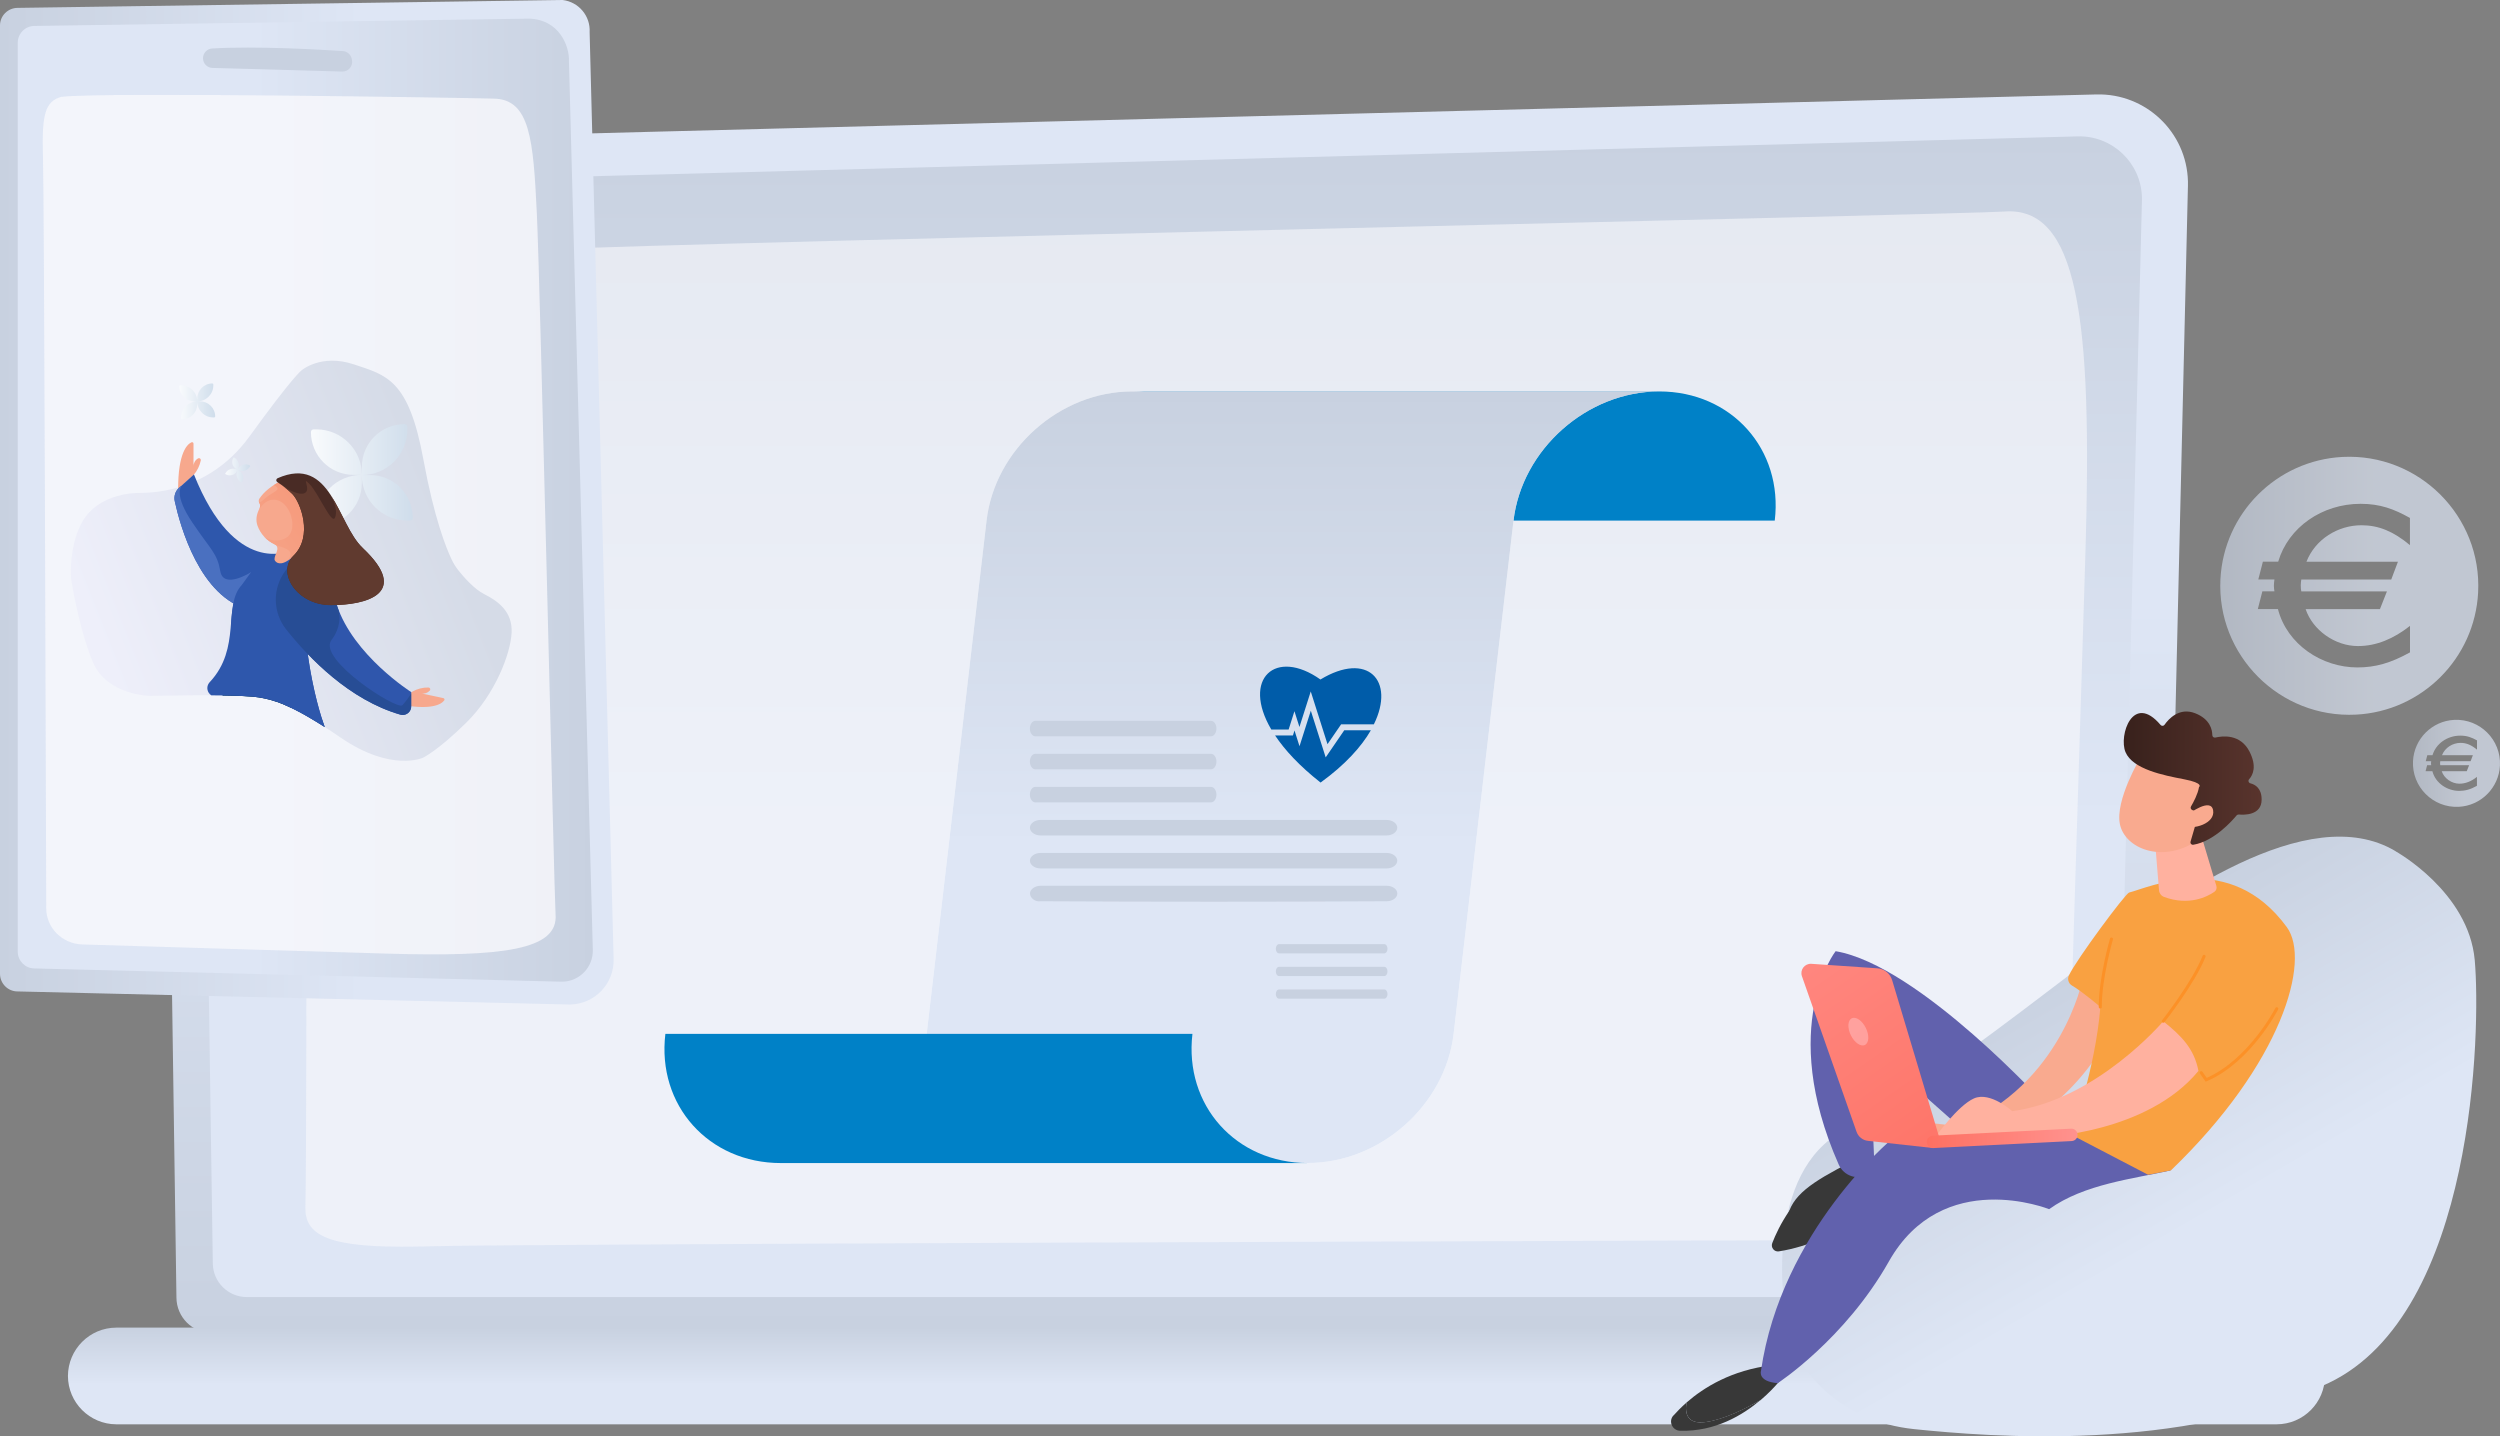 <?xml version="1.0" encoding="UTF-8"?>
<svg id="Layer_1" data-name="Layer 1" xmlns="http://www.w3.org/2000/svg" width="400" height="229.82" xmlns:xlink="http://www.w3.org/1999/xlink" viewBox="0 0 400 229.82">
  <rect x="0" y="0" width="400" height="229.82" fill="#808080" stroke="none"/>
  <defs>
    <style>
      .cls-1 {
        fill: none;
      }

      .cls-2 {
        fill: url(#linear-gradient-2);
      }

      .cls-2, .cls-3, .cls-4, .cls-5, .cls-6 {
        isolation: isolate;
      }

      .cls-2, .cls-3, .cls-5 {
        opacity: .7;
      }

      .cls-7 {
        clip-path: url(#clippath);
      }

      .cls-3 {
        fill: url(#linear-gradient);
      }

      .cls-8 {
        fill: #f7a88d;
      }

      .cls-9 {
        fill: #f9a141;
      }

      .cls-10 {
        fill: #f9aa8f;
      }

      .cls-11 {
        fill: #0081c7;
      }

      .cls-12 {
        fill: #ffb19f;
      }

      .cls-13 {
        fill: #fc9127;
      }

      .cls-14 {
        fill: #2f56ac;
      }

      .cls-15 {
        fill: #c8d1e0;
      }

      .cls-16 {
        fill: #0d3d61;
      }

      .cls-17 {
        fill: #4a70c0;
      }

      .cls-18 {
        fill: #492b25;
      }

      .cls-19 {
        fill: #2e57ac;
      }

      .cls-20 {
        fill: #383838;
      }

      .cls-21 {
        fill: #6161ad;
      }

      .cls-22 {
        fill: #603a2f;
      }

      .cls-23 {
        fill: #274d95;
      }

      .cls-4 {
        opacity: .8;
      }

      .cls-4, .cls-6 {
        fill: #f8f8fc;
      }

      .cls-5 {
        fill: #fff;
      }

      .cls-6 {
        opacity: .6;
      }

      .cls-24 {
        fill: url(#linear-gradient-8);
      }

      .cls-25 {
        fill: url(#linear-gradient-9);
      }

      .cls-26 {
        fill: url(#linear-gradient-3);
      }

      .cls-27 {
        fill: url(#linear-gradient-4);
      }

      .cls-28 {
        fill: url(#linear-gradient-6);
      }

      .cls-29 {
        fill: url(#linear-gradient-7);
      }

      .cls-30 {
        fill: url(#linear-gradient-5);
      }

      .cls-31 {
        fill: #005ca9;
        fill-rule: evenodd;
      }

      .cls-32 {
        fill: url(#linear-gradient-14);
      }

      .cls-33 {
        fill: url(#linear-gradient-18);
      }

      .cls-34 {
        fill: url(#linear-gradient-15);
      }

      .cls-35 {
        fill: url(#linear-gradient-19);
      }

      .cls-36 {
        fill: url(#linear-gradient-16);
      }

      .cls-37 {
        fill: url(#linear-gradient-17);
      }

      .cls-38 {
        fill: url(#linear-gradient-13);
      }

      .cls-39 {
        fill: url(#linear-gradient-12);
      }

      .cls-40 {
        fill: url(#linear-gradient-10);
      }

      .cls-41 {
        fill: url(#linear-gradient-11);
      }
    </style>
    <linearGradient id="linear-gradient" x1="355.25" y1="136.08" x2="396.53" y2="136.08" gradientTransform="translate(0 229.8) scale(1 -1)" gradientUnits="userSpaceOnUse">
      <stop offset="0" stop-color="#c8d1e0"/>
      <stop offset=".59" stop-color="#dee6f5"/>
      <stop offset="1" stop-color="#dee6f5"/>
    </linearGradient>
    <linearGradient id="linear-gradient-2" x1="386.07" y1="107.67" x2="400" y2="107.67" gradientTransform="translate(0 229.8) scale(1 -1)" gradientUnits="userSpaceOnUse">
      <stop offset="0" stop-color="#c8d1e0"/>
      <stop offset=".59" stop-color="#dee6f5"/>
      <stop offset="1" stop-color="#dee6f5"/>
    </linearGradient>
    <linearGradient id="linear-gradient-3" x1="187.88" y1="214.7" x2="187.88" y2="16.53" gradientTransform="translate(0 229.8) scale(1 -1)" gradientUnits="userSpaceOnUse">
      <stop offset="0" stop-color="#dee6f5"/>
      <stop offset=".41" stop-color="#dee6f5"/>
      <stop offset="1" stop-color="#c8d1e0"/>
    </linearGradient>
    <linearGradient id="linear-gradient-4" x1="187.2" y1="207.98" x2="187.2" y2="22.27" gradientTransform="translate(0 229.8) scale(1 -1)" gradientUnits="userSpaceOnUse">
      <stop offset="0" stop-color="#c8d1e0"/>
      <stop offset=".59" stop-color="#dee6f5"/>
      <stop offset="1" stop-color="#dee6f5"/>
    </linearGradient>
    <linearGradient id="linear-gradient-5" x1="191.43" y1="1.92" x2="191.43" y2="17.39" gradientTransform="translate(0 229.8) scale(1 -1)" gradientUnits="userSpaceOnUse">
      <stop offset="0" stop-color="#dee6f5"/>
      <stop offset=".41" stop-color="#dee6f5"/>
      <stop offset="1" stop-color="#c8d1e0"/>
    </linearGradient>
    <linearGradient id="linear-gradient-6" x1="1533.04" y1="73.34" x2="1493.3" y2="4.51" gradientTransform="translate(1859.09 229.8) rotate(-180)" gradientUnits="userSpaceOnUse">
      <stop offset="0" stop-color="#c8d1e0"/>
      <stop offset=".59" stop-color="#dee6f5"/>
      <stop offset="1" stop-color="#dee6f5"/>
    </linearGradient>
    <linearGradient id="linear-gradient-7" x1="1497.24" y1="105.31" x2="1519.29" y2="105.31" gradientTransform="translate(1859.09 229.8) rotate(-180)" gradientUnits="userSpaceOnUse">
      <stop offset="0" stop-color="#59342d"/>
      <stop offset="1" stop-color="#38211c"/>
    </linearGradient>
    <linearGradient id="linear-gradient-8" x1="1583.55" y1="96.07" x2="1542.99" y2="37.48" gradientTransform="translate(1859.09 229.8) rotate(-180)" gradientUnits="userSpaceOnUse">
      <stop offset="0" stop-color="#ff928e"/>
      <stop offset="1" stop-color="#fe7062"/>
    </linearGradient>
    <linearGradient id="linear-gradient-9" x1="1609.04" y1="112.35" x2="1535.93" y2="38.74" gradientTransform="translate(1859.09 229.8) rotate(-180)" gradientUnits="userSpaceOnUse">
      <stop offset="0" stop-color="#febbba"/>
      <stop offset="1" stop-color="#ff928e"/>
    </linearGradient>
    <linearGradient id="linear-gradient-10" x1="1526.68" y1="47.67" x2="1550.81" y2="47.67" gradientTransform="translate(1859.09 229.8) rotate(-180)" gradientUnits="userSpaceOnUse">
      <stop offset="0" stop-color="#ff928e"/>
      <stop offset="1" stop-color="#fe7062"/>
    </linearGradient>
    <linearGradient id="linear-gradient-11" x1="-1056.14" y1="5870.07" x2="-1056.14" y2="5771.89" gradientTransform="translate(-5771.89 1136.5) rotate(90) scale(1 -1)" gradientUnits="userSpaceOnUse">
      <stop offset="0" stop-color="#dee6f5"/>
      <stop offset=".41" stop-color="#dee6f5"/>
      <stop offset="1" stop-color="#c8d1e0"/>
    </linearGradient>
    <linearGradient id="linear-gradient-12" x1="-1056.48" y1="5866.74" x2="-1056.48" y2="5774.73" gradientTransform="translate(-5771.89 1136.5) rotate(90) scale(1 -1)" gradientUnits="userSpaceOnUse">
      <stop offset="0" stop-color="#c8d1e0"/>
      <stop offset=".59" stop-color="#dee6f5"/>
      <stop offset="1" stop-color="#dee6f5"/>
    </linearGradient>
    <linearGradient id="linear-gradient-13" x1="17.32" y1="123.62" x2="71.58" y2="145.09" gradientTransform="translate(0 229.8) scale(1 -1)" gradientUnits="userSpaceOnUse">
      <stop offset="0" stop-color="#eeeffa"/>
      <stop offset="1" stop-color="#d5dbe7"/>
    </linearGradient>
    <linearGradient id="linear-gradient-14" x1="49.75" y1="153.81" x2="66.04" y2="153.81" gradientTransform="translate(0 229.8) scale(1 -1)" gradientUnits="userSpaceOnUse">
      <stop offset="0" stop-color="#f9fbfd"/>
      <stop offset="1" stop-color="#cfddeb"/>
    </linearGradient>
    <linearGradient id="linear-gradient-15" x1="28.68" y1="165.59" x2="34.43" y2="165.59" gradientTransform="translate(0 229.8) scale(1 -1)" gradientUnits="userSpaceOnUse">
      <stop offset="0" stop-color="#f9fbfd"/>
      <stop offset="1" stop-color="#cfddeb"/>
    </linearGradient>
    <linearGradient id="linear-gradient-16" x1="36.02" y1="154.64" x2="40.03" y2="154.64" gradientTransform="translate(0 229.8) scale(1 -1)" gradientUnits="userSpaceOnUse">
      <stop offset="0" stop-color="#f9fbfd"/>
      <stop offset="1" stop-color="#cfddeb"/>
    </linearGradient>
    <clipPath id="clippath">
      <path class="cls-1" d="m31.46,111.24l-7.51.1s-6.83-.1-9.07-5.36c-1.9-4.45-3.1-10.93-3.42-12.82-.07-.43-.11-.85-.12-1.28-.03-1.59.1-5.41,1.89-8.5,1.19-2.05,3.25-3.38,5.54-4.01,1.24-.34,2.02-.45,3.23-.5,1.08-.04-2.3-13.14,17.94-9.07,11.57,2.33,8.29-10.53,8.29-10.53,0,0,3.12-2.73,8.39-.97,5.27,1.75,8.78,2.44,11.12,15.21,1.72,9.37,3.64,14.18,4.55,16.07.29.6.64,1.16,1.06,1.69.84,1.05,2.55,3.01,4.12,3.79,2.19,1.1,4.54,2.78,4.39,6.14-.15,3.36-2.63,9.87-7.24,14.41s-6.95,5.63-6.95,5.63c0,0-5.05,2.34-13.16-3.22s-10.97-6.07-13.09-6.44-9.95-.34-9.95-.34Z"/>
    </clipPath>
    <linearGradient id="linear-gradient-17" x1="30.17" y1="-4721.93" x2="67.61" y2="-4720.48" gradientTransform="translate(-.05 4850.89) rotate(.07)" gradientUnits="userSpaceOnUse">
      <stop offset="0" stop-color="#0d3d61"/>
      <stop offset="1" stop-color="#041d30"/>
    </linearGradient>
    <linearGradient id="linear-gradient-18" x1="30.57" y1="-4759.71" x2="56.63" y2="-4780.29" gradientTransform="translate(-.05 4850.89) rotate(.07)" gradientUnits="userSpaceOnUse">
      <stop offset="0" stop-color="#f7a88d"/>
      <stop offset="1" stop-color="#f58c6b"/>
    </linearGradient>
    <linearGradient id="linear-gradient-19" x1="206.8" y1="167.17" x2="206.8" y2="43.72" gradientTransform="translate(0 229.8) scale(1 -1)" gradientUnits="userSpaceOnUse">
      <stop offset="0" stop-color="#c8d1e0"/>
      <stop offset=".59" stop-color="#dee6f5"/>
      <stop offset="1" stop-color="#dee6f5"/>
    </linearGradient>
  </defs>
  <path id="Euro_Coin_1" data-name="Euro Coin 1" class="cls-3" d="m374.81,73.11c-10.54.54-18.99,8.99-19.54,19.54-.63,12.2,9.49,22.31,21.69,21.69,10.54-.54,18.99-8.99,19.54-19.54.63-12.2-9.49-22.31-21.69-21.69Zm10.79,14.12c-2.66-2.22-5.02-3.19-7.77-3.19-3.74,0-7.39,2.22-8.8,5.84h14.64l-1.07,2.84h-14.39c-.04.19-.09.62-.09.97,0,.39.04.7.09.93h13.7l-1.12,2.84h-11.89c1.12,3.34,4.68,5.91,8.37,5.91,2.96,0,5.71-1.17,8.33-3.23v4.24c-3.09,1.71-5.54,2.41-8.42,2.41-5.67,0-11.25-3.66-12.71-9.34h-3.22l.73-2.84h1.93c-.04-.23-.09-.58-.09-.89,0-.19.04-.74.09-1.01h-2.58l.73-2.84h2.45c1.63-5.52,7.04-9.26,13.18-9.26,3.13,0,5.32.82,7.9,2.26v4.35h0Z"/>
  <path id="Euro_Coin_1-2" data-name="Euro Coin 1" class="cls-2" d="m392.67,115.18c-3.56.18-6.41,3.04-6.59,6.59-.21,4.12,3.2,7.53,7.32,7.32,3.56-.18,6.41-3.04,6.59-6.59.21-4.12-3.2-7.53-7.32-7.32Zm3.64,4.76c-.9-.75-1.7-1.08-2.62-1.08-1.26,0-2.49.75-2.97,1.97h4.94l-.36.96h-4.86c-.01.07-.03.21-.03.33,0,.13.01.24.03.31h4.62l-.38.96h-4.01c.38,1.13,1.58,2,2.83,2,1,0,1.93-.39,2.81-1.09v1.43c-1.04.58-1.87.81-2.84.81-1.91,0-3.8-1.23-4.29-3.15h-1.09l.25-.96h.65c-.01-.08-.03-.2-.03-.3,0-.07.01-.25.03-.34h-.87l.25-.96h.83c.55-1.86,2.38-3.13,4.45-3.13,1.06,0,1.8.28,2.67.76v1.47h0Z"/>
  <g>
    <g>
      <path class="cls-26" d="m345.86,207.6c0,3.13-2.54,5.66-5.67,5.67H33.9c-3.13,0-5.66-2.54-5.67-5.67l-2.55-176.01c.6-5.21,5.16-9.04,10.39-8.74l299.36-7.74c7.88-.2,14.44,6.02,14.64,13.9,0,.23,0,.47,0,.7l-4.21,177.89h0Z"/>
      <path class="cls-27" d="m338.43,202.18c-.04,2.94-2.41,5.31-5.35,5.35H39.49c-2.97,0-5.39-2.38-5.44-5.35l-2.36-159.79c.29-9.62,8.72-13.08,13.83-12.87l286.9-7.7c5.53-.15,10.13,4.2,10.29,9.73,0,.17,0,.33,0,.5l-4.27,170.13h0Z"/>
      <path class="cls-6" d="m48.86,193.31c.31-13.2.2-130.15-.56-140.26-.76-10.11,14.94-12,39.13-13.14,24.18-1.14,227.92-5.64,233.17-6.06,11.81-.95,14.24,16.67,13.06,54.94-.88,28.76-2.35,76.08-3.03,97.9-.2,6.48-5.5,11.64-11.98,11.66-49.04.14-236.98.67-249.5,1.05-14.4.42-20.4-.84-20.28-6.09Z"/>
      <path class="cls-30" d="m364.26,227.89H18.6c-4.27-.02-7.72-3.48-7.73-7.74.02-4.26,3.47-7.72,7.73-7.73h345.66c4.26.02,7.72,3.47,7.73,7.73,0,4.27-3.46,7.73-7.73,7.74h0Z"/>
    </g>
    <g>
      <path class="cls-28" d="m383.3,136.21s11.69,6.47,12.66,17.43c.97,10.96.08,56.44-23.36,67.63-23.44,11.19-54.46,8.61-66.33,7.39-11.88-1.22-18.46-9.29-19.93-14.85-1.47-5.56-3.85-26.26,8.65-32.93s25.61-16.91,38.72-26.87c13.11-9.96,35.58-26.22,49.6-17.81Z"/>
      <path class="cls-20" d="m298.67,184.66s3.15.17,3.54,6.66c0,0-7.31,6.56-17.2,8.12-.74.12,1.04-5.06,1.3-5.77,1.28-3.34,5.28-5.49,12.35-9.01Z"/>
      <path class="cls-21" d="m334.19,177.03h-6.66s-20.43-22.56-33.83-24.84c0,0-9.33,11.91.5,34.15.79,1.79,3,2.58,4.65,1.53.49-.31.85-.74,1.06-1.27l-.79-19s17.43,15.24,20.46,18.18c3.03,2.94,18.42,1.15,14.61-8.77Z"/>
      <path class="cls-20" d="m269.84,224.41c2.79-2.44,7.23-5.19,13.65-5.97l2.17,1.33s-1.38,2.04-3.91,4.2c-2.32,1.35-5.91,3.18-8.88,3.57-2.89.39-3.32-1.36-3.03-3.12Z"/>
      <path class="cls-20" d="m286.32,193.67c1.72.56,2.47,2.99,6.83,1.38,4.22-1.56,7.35-3.57,8.97-4.72.04.31.07.64.09.99,0,0-7.71,7.33-17.59,8.9-.74.12-1.33-.62-1.06-1.32.48-1.26,1.35-3.17,2.77-5.22Z"/>
      <path class="cls-20" d="m267.74,226.5c.55-.62,1.25-1.34,2.1-2.09-.29,1.76.13,3.51,3.02,3.12,2.97-.4,6.56-2.22,8.88-3.57-2.91,2.48-7.34,5.12-12.93,4.96-1.24-.04-1.9-1.5-1.08-2.43Z"/>
      <path class="cls-21" d="m333.95,181.85l-31.17.34s-17.8,14.73-21.03,37.19c0,0-.54,1.65,2.68,1.93,0,0,10.76-7.03,17.78-19.46,8.6-15.24,25.65-8.38,25.65-8.38,5.6-4.04,13.52-4.86,19.48-6.21l-13.39-5.42Z"/>
      <path class="cls-10" d="m333.21,156.74s-3.36,16.82-19.8,23.47l-5.85-.69-1.38,2.2,13.72.44s11.73-4.64,17.94-17.3c.21-.42,3.63-7.48-4.63-8.12Z"/>
      <path class="cls-9" d="m331.42,181.57s3.82-10.37,4.64-20.45c0,0-2.79-2.4-4.54-3.43-.57-.34-.78-1.04-.49-1.64,1.28-2.66,9.04-13.09,9.62-13.24,3.16-.79,16.11-6.95,25.24,5.53,3.92,5.36-.78,21.84-18.54,38.92l-3.66.7-12.26-6.39Z"/>
      <path class="cls-12" d="m346.12,163.4s-10.6,12.55-24.16,14.39c0,0-3.5-3.19-6.11-2.05-2.61,1.14-6.18,6.17-6.18,6.17h17.4s16.46-.58,24.68-10.56c-.66-3.49-2.65-5.58-5.64-7.95Z"/>
      <path class="cls-12" d="m352.3,134.01l2.32,7.74c.11.35-.02.74-.33.95-1.12.76-4.04,2.29-8.04.81-.46-.17-.77-.6-.81-1.08l-.55-6.74,7.41-1.67Z"/>
      <g>
        <path class="cls-10" d="m342.53,121.1s-4.17,6.94-3.34,10.8,6.66,6.2,12.05,2.79l3.39-10.57-12.1-3.02Z"/>
        <path class="cls-29" d="m350.76,129.6c-.23-.09-.33-.36-.2-.57.38-.64,1.09-1.96,1.28-3.09,0,0,.89-.63-2.4-1.26-3.3-.63-8.21-1.61-9.36-4.34-1.12-2.66,1.18-9.58,5.61-4.35.17.2.48.19.63-.02.64-.92,2.36-2.85,4.91-1.85,2.39.94,2.73,2.64,2.74,3.51,0,.25.24.44.49.38,1.17-.28,4-.6,5.46,2.24,1.2,2.35.56,3.74-.06,4.43-.2.22-.09.57.2.65.79.2,1.82.81,1.8,2.64-.02,2.52-2.85,2.43-3.65,2.35-.13-.01-.26.04-.35.14-.65.79-3.6,4.16-6.93,4.7-.29.05-.53-.23-.44-.51l1.25-4.28c.06-.2-.05-.41-.24-.48l-.73-.28Z"/>
        <path class="cls-10" d="m350.21,130.22s3.53-2.67,3.89-.57-3.14,3.2-4.93,2.5l1.04-1.92Z"/>
      </g>
      <path class="cls-24" d="m310.55,182.88l-7.81-26.06c-.32-1.06-1.26-1.82-2.37-1.89l-10.55-.72c-1.07-.07-1.87.97-1.51,1.99l8.74,24.89c.28.8,1,1.37,1.85,1.45l10.39,1.15,1.28-.81Z"/>
      <path class="cls-25" d="m296.14,165.65c.58,1.18,1.59,1.87,2.25,1.54s.72-1.55.14-2.72c-.58-1.18-1.59-1.87-2.25-1.54-.66.33-.72,1.55-.14,2.72Z"/>
      <path class="cls-40" d="m309.28,183.69s.03,0,.05,0l22.14-1.12c.55-.03.97-.49.94-1.04-.03-.55-.5-.98-1.04-.94l-22.14,1.12c-.55.03-.97.49-.94,1.04.03.53.47.94.99.94Z"/>
      <path class="cls-13" d="m336.05,161.37h0c.14,0,.25-.11.24-.25-.02-4.62,1.77-10.75,1.78-10.81.04-.13-.04-.27-.17-.3-.13-.04-.27.04-.3.17-.02.06-1.82,6.26-1.8,10.95,0,.14.11.24.25.24Z"/>
      <path class="cls-13" d="m346.12,163.64c.07,0,.14-.03.19-.09.05-.06,4.9-6.22,6.57-10.45.05-.13-.01-.27-.14-.32-.13-.05-.27.01-.32.14-1.64,4.16-6.45,10.27-6.49,10.33-.08.11-.07.26.04.34.05.04.1.05.15.05Z"/>
      <path class="cls-13" d="m352.91,173.07l.18-.08c7.03-3.01,11.37-11.39,11.41-11.48.06-.12.01-.27-.11-.33-.12-.06-.27-.01-.33.11-.04.08-4.23,8.17-10.98,11.17l-.69-.97c-.08-.11-.23-.14-.34-.06-.11.08-.14.23-.06.34l.92,1.3Z"/>
    </g>
    <g>
      <g>
        <path class="cls-41" d="m2.81,158.63c-1.55,0-2.8-1.26-2.81-2.81V4.07C0,2.52,1.26,1.27,2.81,1.26L90.01,0c2.58.3,4.48,2.56,4.33,5.15l3.84,148.31c.1,3.91-2.98,7.15-6.89,7.26-.11,0-.23,0-.35,0l-88.13-2.09h0Z"/>
        <path class="cls-39" d="m5.49,154.95c-1.46-.02-2.63-1.2-2.65-2.65V6.84c0-1.47,1.18-2.67,2.65-2.69l79.17-1.17c4.76.14,6.48,4.32,6.37,6.85l3.82,142.14c.08,2.74-2.08,5.02-4.82,5.1-.08,0-.16,0-.25,0l-84.29-2.12h0Z"/>
        <path class="cls-4" d="m9.89,15.49c6.73-.78,64.27.15,69.07.29,5.88.06,6.36,6.63,6.93,18.27.56,11.64,2.79,109.71,3,112.24.47,5.68-8.26,6.85-27.22,6.28-14.25-.42-37.69-1.13-48.5-1.46-3.21-.1-5.77-2.65-5.77-5.77-.07-23.61-.33-114.08-.52-120.1-.21-6.93.29-9.04,3.02-9.77Z"/>
        <path class="cls-15" d="m32.48,9.35h0c.02.83.68,1.49,1.51,1.52,4.09.11,15.6.42,20.75.58,1.02.03,1.79-.9,1.57-1.89l-.04-.17c-.15-.68-.73-1.17-1.42-1.22-3.48-.23-13.99-.84-20.92-.41-.83.05-1.47.76-1.45,1.6Z"/>
      </g>
      <g>
        <path class="cls-38" d="m31.46,111.24l-7.51.1s-6.83-.1-9.07-5.36c-1.9-4.45-3.1-10.93-3.42-12.82-.07-.43-.11-.85-.12-1.28-.03-1.59.1-5.41,1.89-8.5,1.19-2.05,3.25-3.38,5.54-4.01,1.24-.34,2.02-.45,3.23-.5,1.08-.04,11.02.49,17.94-9.07,6.92-9.56,8.29-10.53,8.29-10.53,0,0,3.12-2.73,8.39-.97,5.27,1.75,8.78,2.44,11.12,15.21,1.72,9.37,3.64,14.18,4.55,16.07.29.6.64,1.16,1.06,1.69.84,1.05,2.55,3.01,4.12,3.79,2.19,1.1,4.54,2.78,4.39,6.14-.15,3.36-2.63,9.87-7.24,14.41s-6.95,5.63-6.95,5.63c0,0-5.05,2.34-13.16-3.22s-10.97-6.07-13.09-6.44-9.95-.34-9.95-.34Z"/>
        <g>
          <path class="cls-32" d="m59.2,76.01h-1.31c4.02,0,7.27-3.25,7.28-7.26v-.46c0-.24-.19-.43-.43-.43h0c-3.77,0-6.83,3.04-6.84,6.81v1.31c0-4.02-3.25-7.27-7.26-7.28h-.46c-.24,0-.43.19-.43.43h0c0,3.78,3.05,6.85,6.83,6.85h1.31c-4.02,0-7.27,3.25-7.28,7.26v.46c0,.24.19.43.43.43h0c3.78,0,6.85-3.05,6.85-6.83h0v-1.29c0,4.02,3.25,7.27,7.26,7.28h.46c.24,0,.43-.19.43-.43h0c0-3.78-3.05-6.85-6.83-6.85,0,0,0,0,0,0Z"/>
          <path class="cls-34" d="m32.02,64.22h-.46c1.42,0,2.57-1.15,2.57-2.56v-.16c0-.08-.07-.15-.15-.15h0c-1.33,0-2.41,1.08-2.42,2.41v.46c0-1.42-1.15-2.57-2.56-2.57h-.16c-.08,0-.15.07-.15.15h0c0,1.33,1.08,2.42,2.41,2.42h.46c-1.42,0-2.57,1.15-2.57,2.56v.16c0,.08.07.15.15.15h0c1.33,0,2.42-1.08,2.42-2.41h0v-.46c0,1.42,1.15,2.57,2.56,2.57h.16c.08,0,.15-.07.15-.15h0c0-1.33-1.08-2.42-2.41-2.42,0,0,0,0,0,0Z"/>
          <path class="cls-36" d="m38.25,75.3l-.21-.13c.67.39,1.54.17,1.93-.5l.04-.08s0-.09-.03-.11h0c-.63-.37-1.45-.16-1.82.48h0l-.13.21c.39-.67.17-1.54-.5-1.93l-.08-.04s-.09,0-.11.03h0c-.37.63-.17,1.45.47,1.82l.21.13c-.67-.39-1.54-.17-1.93.5l-.04.08s0,.09.03.11h0c.63.38,1.45.17,1.83-.46,0,0,0,0,0,0l.13-.21c-.39.67-.16,1.53.5,1.93l.08.04s.09,0,.11-.03h0c.37-.63.16-1.45-.47-1.82Z"/>
        </g>
        <g class="cls-7">
          <g>
            <path class="cls-8" d="m65.99,110.65c.78-.44,1.67-.67,2.57-.65.16.01.29.15.28.31,0,.07-.03.14-.08.19-.34.37-.85.55-1.34.45l3.52.75c.12.03.2.15.18.27,0,.03-.02.06-.04.09-.44.59-2.05,1.74-7.75.53l2.67-1.94Z"/>
            <path class="cls-8" d="m67.92,139.84v-2.05c.21.09.43.15.66.16.59.05,1.16-.18,1.56-.62.21-.26.52-.42.86-.45.69,0,.37,1.49,2.1,2.01,1.73.53,1.45,2.61,1.45,2.61,0,0-.14,1.1-.94-.59-.53-1.12-5.68-1.08-5.68-1.08Z"/>
            <path class="cls-8" d="m37.8,150.93h2.05c-.09.21-.15.43-.16.66-.05.59.18,1.16.62,1.56.26.21.42.52.45.86,0,.69-1.49.37-2.01,2.1-.53,1.73-2.61,1.45-2.61,1.45,0,0-1.1-.14.59-.94,1.12-.53,1.08-5.68,1.08-5.68Z"/>
            <path class="cls-8" d="m30.95,76.03c.6-.68,1-1.5,1.18-2.38.02-.16-.09-.31-.25-.34-.07-.01-.14,0-.2.04-.44.25-.71.71-.72,1.22v-3.59c0-.13-.1-.23-.23-.23-.03,0-.07,0-.1.02-.67.31-2.13,1.64-2.13,7.46l2.45-2.2Z"/>
            <path class="cls-16" d="m36.52,107.35c-2.76,10.47-2.89,32.99-2.85,40.82,0,1.52,1.24,2.75,2.77,2.75h3.54c.29,0,.53-.21.58-.49l6.78-41.78s-10.07-4.13-10.82-1.31Z"/>
            <path class="cls-37" d="m41.12,147l4.57-28.13-2.17-3.28-7.81-4.38c-.74,4.31-1.22,9.65-1.52,15,.13,2.48.88,5.65,3.45,7.93,4.86,4.3,3.5,12.81,3.49,12.86Z"/>
            <path class="cls-19" d="m46.37,88.11s-8.77,4.3-15.34-12.2l-2.37,2.13c-.6.54-.86,1.36-.69,2.15.85,3.91,4.01,15.41,11.95,17.39l6.45-9.48Z"/>
            <path class="cls-17" d="m40.97,96.03l-.82-4.47s-4.38,2.78-4.9-.15c-.51-2.93-1.44-3.31-4.47-7.8-3.03-4.49-1.77-5.79-1.77-5.79l-.08-.04-.29.26c-.6.54-.86,1.36-.69,2.15.85,3.91,4.01,15.41,11.95,17.39l1.07-1.55Z"/>
            <path class="cls-16" d="m68.27,137.94l-.08,3.55c-.01.67-.57,1.2-1.24,1.19-.08,0-.17-.01-.25-.03-4.64-1.07-19.19-5.54-25.91-20.55-.02-.1-.05-.19-.08-.28-.27-.73-.56-5.26-3.19-5.26-1.92,0-2.04-3.14-2.04-3.14l.21-4.79,3.38,1.92c-.02-.62-.03-1.27-.03-1.91h10.28s6.04,22.9,18.95,29.3Z"/>
            <path class="cls-19" d="m52.11,116.73c-6.51-.04-12.86-1.94-18.32-5.49-.63-.42-.81-1.27-.39-1.9.04-.06.09-.12.14-.18,5.15-5.47,2.08-12.3,5.15-15.57h0c2.75-3.7,2.92-4.27,3.19-4.72,2.93-.02,3.45-.32,4.25-.64.07-.03.14-.06.21-.09,0,0,.01-.01.02-.01.77-.36,1.57-.66,2.39-.9-1.39,17.78,3.36,29.51,3.36,29.51Z"/>
            <path class="cls-19" d="m40.02,114.43c3.85,1.5,7.95,2.28,12.08,2.29,0,0-4.35-10.74-3.51-27.24l-4.05-.79c-.16.02-.34.05-.54.07-.59.7-3.02,3.79-2.65,6.29.41,2.84,4.44,5.28,2.77,6.52s-6.78-5.04-6.78-5.04v.02c-.18,1.1-.31,2.21-.37,3.33,0,.62.05,1.23.16,1.84.46,2.42,9.81,8.59,8.52,10.97-1.01,1.82-4.2,1.83-5.63,1.73Z"/>
            <path class="cls-8" d="m48.79,85.82l.49-.38-1.6-9.49s-.57.31-1.38.83l.34-.55s-3.56,1.14-5.15,3.57c-.13.21-.12.47.02.67.15.28.16.61.01.89-.47.89-.65,1.83-.32,2.75.48,1.33,1.48,2.41,2.77,2.99.31.15.47.49.4.83-.05.24-.12.47-.22.69-.13.29-.33.82-.16,1.08.34.55,1.35.85,3-.79,0,0,.6.12.64-.09l1.43-.48c-.24-.82-.33-1.67-.25-2.52Z"/>
            <path class="cls-33" d="m48.79,85.82l.49-.38-1.36-8.04-1.35-.78-.28.18.15-.25-.07-.04-.24-.09c-.82.33-1.61.73-2.35,1.21,0,0,.74.27.61.64-.14.37-1.19.73-2.19,1.66-1,.93-.79.03-.78,0-.05.18-.03.38.08.55.15.28.16.61.01.89-.05.1-.1.2-.14.29.05-.1,1.29-2.38,3.31-1.52,2.05.88,2.94,4.86,1.11,5.91-1.79,1.03-3.43-.1-3.5-.15.48.5,1.05.91,1.67,1.21.05.03.1.06.15.1h0c1.4.48,3.31.82,1.86,2.53.37-.24.71-.51,1.01-.83,0,0,.6.12.64-.09l1.43-.48c-.25-.82-.34-1.67-.27-2.52Z"/>
            <path class="cls-14" d="m65.8,110.74v2.3c0,.75-.62,1.36-1.37,1.35-.13,0-.26-.02-.38-.06-8.09-2.35-14.53-8.97-18.24-13.63-2.17-2.74-2.22-6.59-.13-9.38h0l3.08-4.12c.39,3.52,3.72,5.29,5.13,9.6,2.64,8.07,11.91,13.94,11.91,13.94Z"/>
            <path class="cls-23" d="m49.28,89.1l-.83-1.38-.1.02-2.69,3.59h0c-2.09,2.79-2.04,6.65.13,9.38,3.71,4.66,10.15,11.29,18.24,13.63.72.21,1.48-.2,1.69-.92.04-.12.06-.25.06-.38v-2.07c-.41.66-.87,1.28-1.39,1.86-.83.88-13.64-7.36-11.36-10.41,1.49-1.99,1.39-3.77,1.15-4.76-.11-.28-.21-.56-.3-.84l-3.47-5.8c-.44-.6-.81-1.25-1.12-1.93Z"/>
            <path class="cls-18" d="m44.41,76.52c-.17.08-.25.28-.18.45.03.06.07.11.12.15.87.56,1.69,1.2,2.43,1.92,1.29,1.29,3.37,6.75.18,9.86-2.73,2.65.47,7.91,6.02,7.91s12.83-1.83,5.03-9.16c-4.05-3.81-4.97-14.93-13.61-11.13Z"/>
            <path class="cls-22" d="m58.02,87.66c-2.01-1.89-3.25-5.57-5.04-8.35,0,0,1.16,2.03.65,3.45s-2.58-3.73-4.08-5.28.41.98-.88,1.45c-.83.3-2.26-.44-3.2-1.01.46.35.9.73,1.31,1.14,1.29,1.29,3.37,6.75.18,9.86-2.73,2.65.47,7.91,6.02,7.91,5.55,0,12.82-1.83,5.03-9.16Z"/>
          </g>
        </g>
      </g>
    </g>
    <g>
      <path class="cls-11" d="m199.63,83.3c1.34-11.42-6.95-20.67-18.48-20.67h84.33c11.55,0,19.85,9.25,18.48,20.67h-84.33Z"/>
      <path class="cls-5" d="m181.13,62.63h84.35c-11.54,0-21.98,9.25-23.32,20.67l-9.58,82.11c-1.33,11.42-11.77,20.67-23.32,20.67h-42.51c-11.55,0-19.85-9.25-18.48-20.67l9.58-82.11c1.32-11.42,11.74-20.67,23.28-20.67Z"/>
      <path class="cls-35" d="m181.13,62.63h84.35c-11.54,0-21.98,9.25-23.32,20.67l-9.58,82.11c-1.33,11.42-11.77,20.67-23.32,20.67h-42.51c-11.55,0-19.85-9.25-18.48-20.67l9.58-82.11c1.32-11.42,11.74-20.67,23.28-20.67Z"/>
      <g>
        <path class="cls-15" d="m193.77,128.38h-28.12c-.48,0-.87-.56-.87-1.24s.39-1.24.87-1.24h28.11c.48,0,.87.56.87,1.24,0,.69-.39,1.24-.87,1.24Z"/>
        <path class="cls-15" d="m221.85,133.67h-55.35c-.95,0-1.71-.56-1.71-1.24s.77-1.24,1.71-1.24h55.35c.95,0,1.71.56,1.71,1.24,0,.69-.77,1.24-1.71,1.24Z"/>
        <path class="cls-15" d="m221.85,138.95h-55.35c-.95,0-1.71-.56-1.71-1.24s.77-1.24,1.71-1.24h55.35c.95,0,1.71.56,1.71,1.24,0,.69-.77,1.24-1.71,1.24Z"/>
        <path class="cls-15" d="m221.85,144.2c-18.37.1-36.81.1-55.33,0h-.01c-.96.14-1.71-.58-1.71-1.24s.77-1.24,1.71-1.24h55.35c.95,0,1.71.56,1.71,1.24,0,.69-.77,1.24-1.71,1.24Z"/>
        <path class="cls-15" d="m193.77,123.09h-28.12c-.48,0-.87-.56-.87-1.24s.39-1.24.87-1.24h28.11c.48,0,.87.56.87,1.24,0,.69-.39,1.24-.87,1.24Z"/>
        <path class="cls-15" d="m193.77,117.81h-28.12c-.48,0-.87-.56-.87-1.24s.39-1.24.87-1.24h28.11c.48,0,.87.56.87,1.24s-.39,1.24-.87,1.24Z"/>
      </g>
      <g>
        <path class="cls-15" d="m221.48,152.54h-16.83c-.29,0-.52-.33-.52-.74s.23-.74.52-.74h16.83c.29,0,.52.33.52.74s-.23.74-.52.74Z"/>
        <path class="cls-15" d="m221.48,156.17h-16.83c-.29,0-.52-.33-.52-.74s.23-.74.52-.74h16.83c.29,0,.52.33.52.74,0,.41-.23.74-.52.74Z"/>
        <path class="cls-15" d="m221.48,159.79h-16.83c-.29,0-.52-.33-.52-.74s.23-.74.52-.74h16.83c.29,0,.52.33.52.74s-.23.74-.52.74Z"/>
      </g>
      <path class="cls-11" d="m190.79,165.42c-1.34,11.42,6.95,20.67,18.48,20.67h-84.33c-11.55,0-19.85-9.25-18.48-20.67h84.33Z"/>
      <g>
        <path class="cls-31" d="m206.18,116.73l.93-2.94.8,2.53,1.81-5.69,2.68,8.44,2.18-3.18h5.24c3.46-7.03-1.02-11.73-8.55-7.17-7.17-5.07-12.65-.15-7.86,8.01h2.76Z"/>
        <path class="cls-31" d="m215.09,116.83l-2.98,4.35-2.38-7.47-1.81,5.69-.8-2.53-.25.8h-2.86c1.55,2.33,3.91,4.89,7.28,7.54,3.93-2.84,6.53-5.74,8.05-8.37h-4.25Z"/>
      </g>
    </g>
  </g>
</svg>